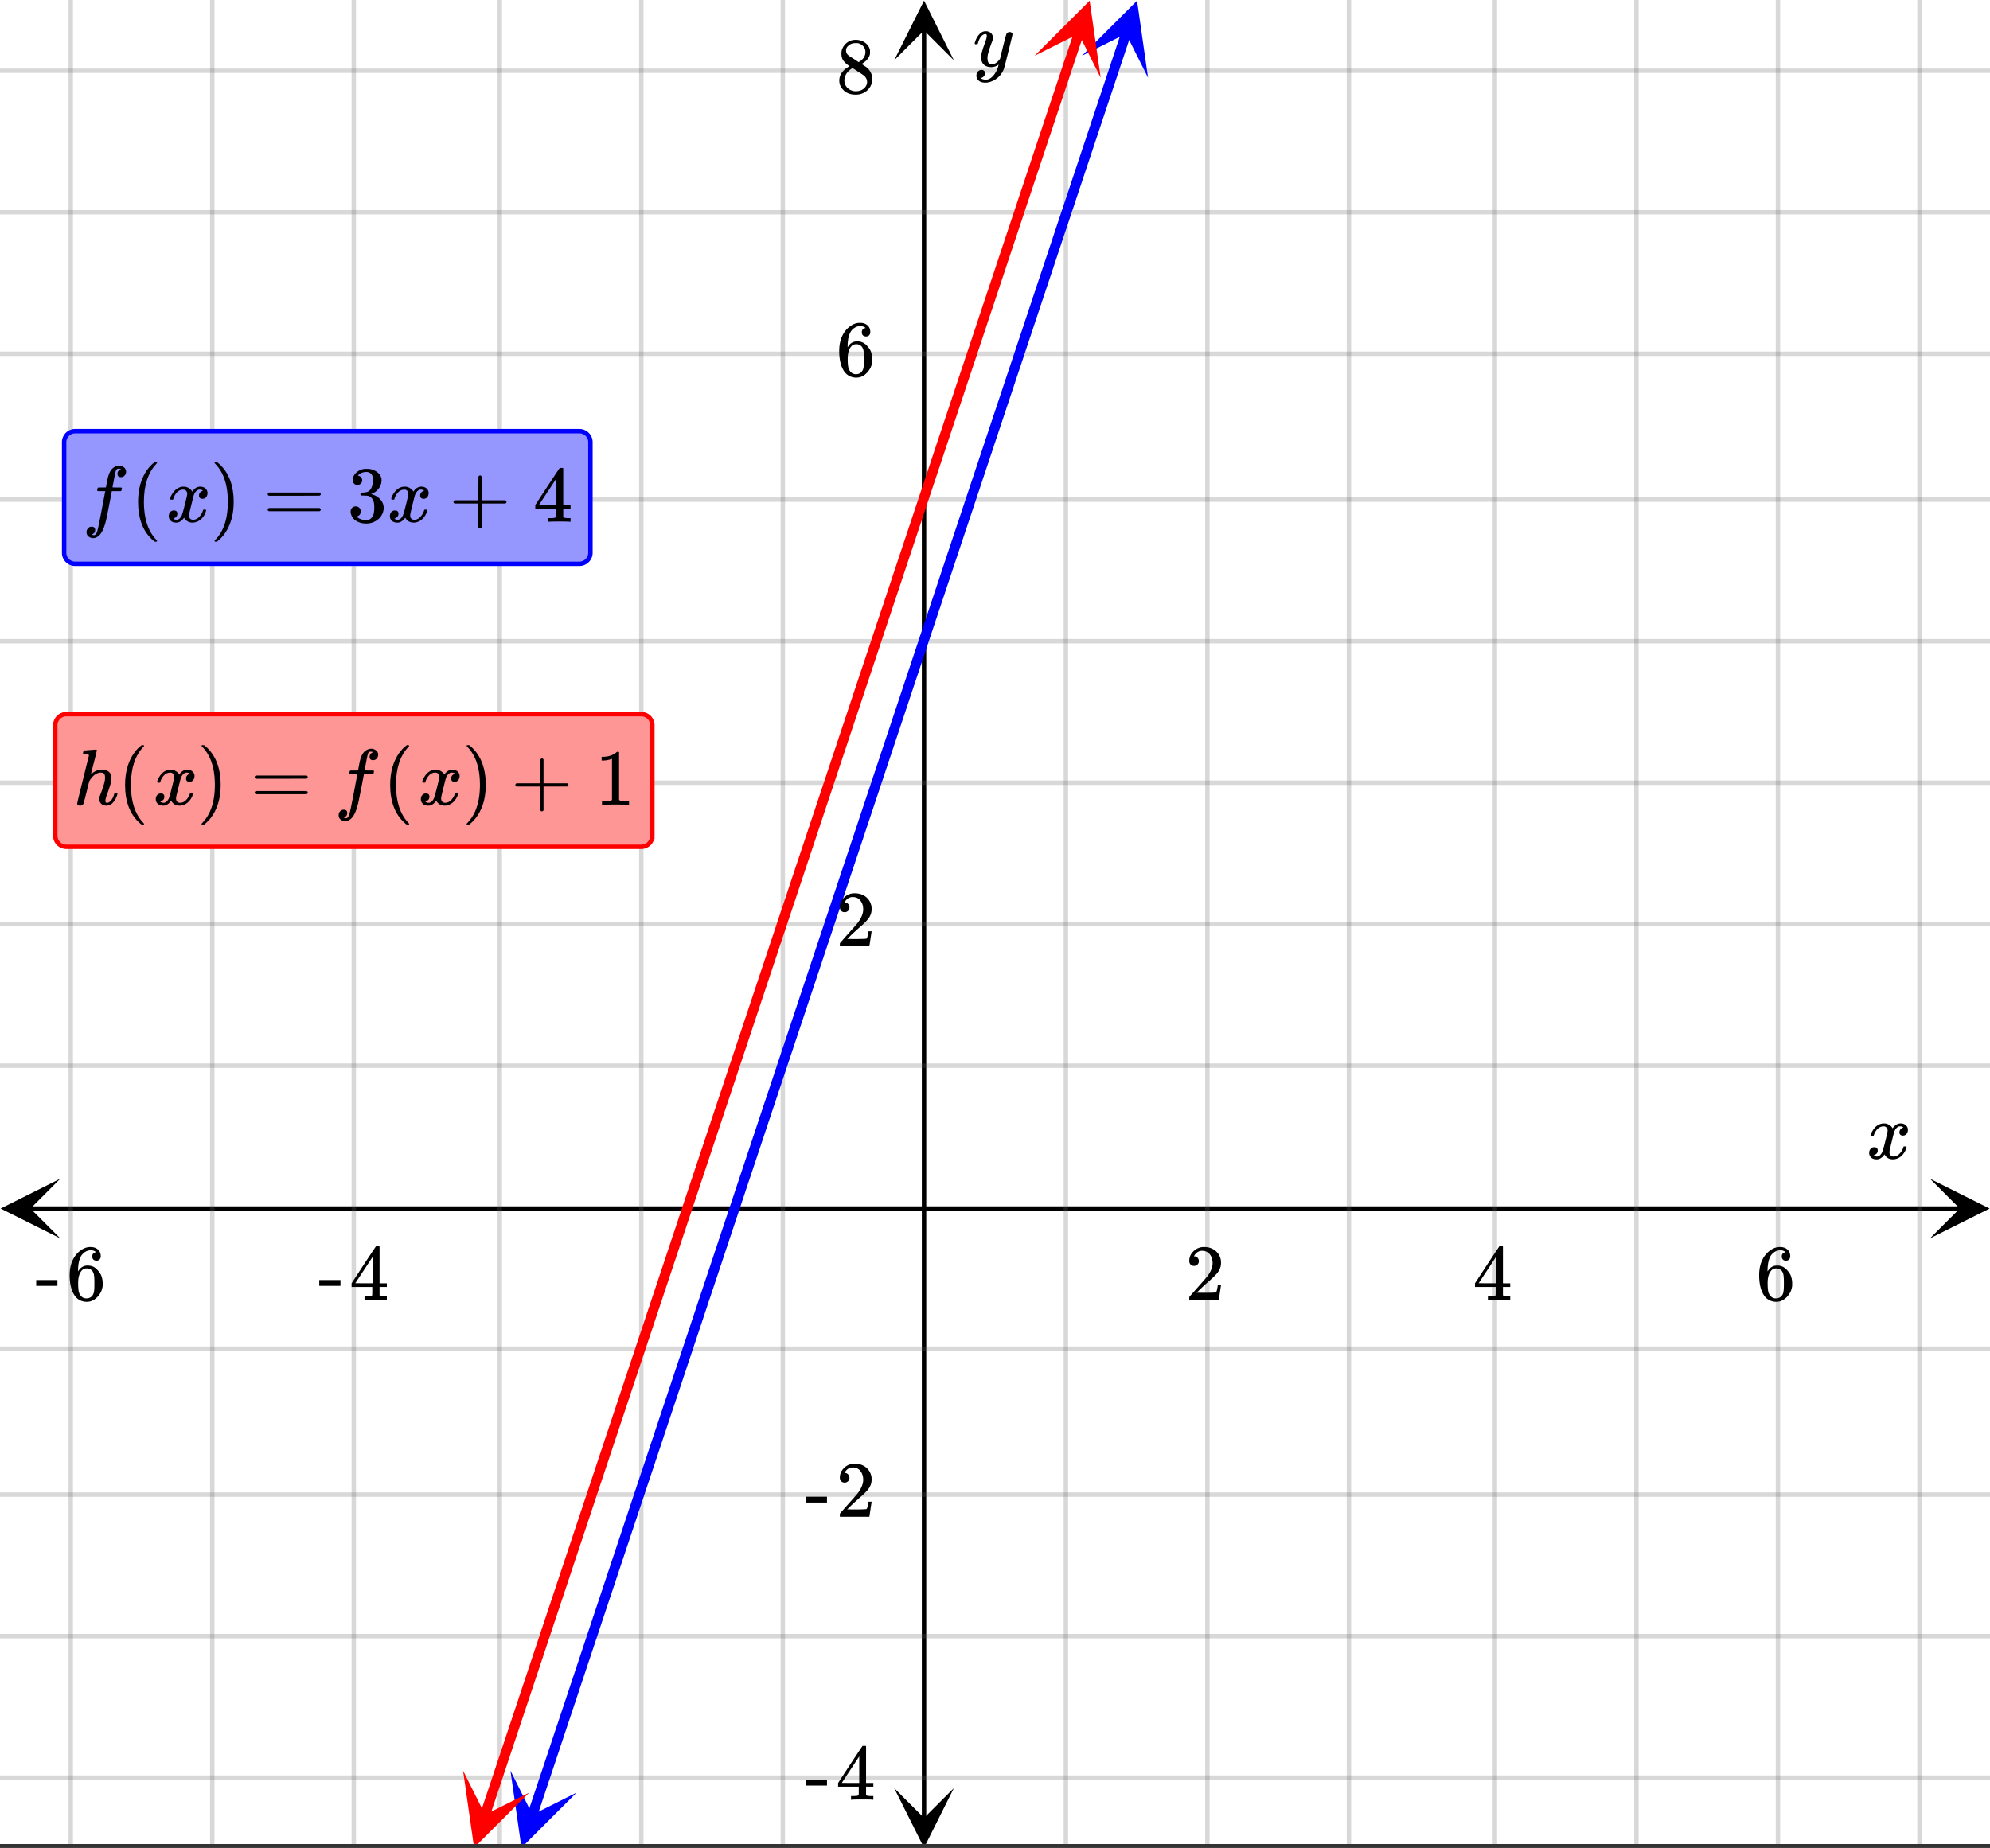 <svg xmlns="http://www.w3.org/2000/svg" xmlns:xlink="http://www.w3.org/1999/xlink" width="449.28" height="417.28" viewBox="0 0 336.96 312.96"><rect x="0" y="0" width="336.96" height="312.96" fill="#333333" stroke="none"/><defs><symbol overflow="visible" id="p"><path d="M.781-3.75C.727-3.8.703-3.848.703-3.89c.031-.25.172-.563.422-.938.414-.633.941-1.004 1.578-1.11.133-.007.235-.015.297-.015.313 0 .598.086.86.25.269.156.46.355.578.594.113-.157.187-.25.218-.282.332-.375.711-.562 1.14-.562.364 0 .661.105.891.312.227.211.344.465.344.766 0 .281-.078.516-.234.703a.776.776 0 0 1-.625.281.64.64 0 0 1-.422-.14.521.521 0 0 1-.156-.39c0-.415.222-.696.672-.845a.58.58 0 0 0-.141-.093.705.705 0 0 0-.39-.094.91.91 0 0 0-.266.031c-.336.149-.586.445-.75.89-.032.075-.164.579-.39 1.516-.231.93-.356 1.45-.376 1.563a1.827 1.827 0 0 0-.047.406c0 .211.063.383.188.516.125.125.289.187.5.187.383 0 .726-.16 1.031-.484.3-.32.508-.676.625-1.063.02-.082.04-.129.063-.14.03-.02.109-.031.234-.031.164 0 .25.039.25.109 0 .012-.012.058-.031.14-.149.563-.461 1.055-.938 1.47-.43.323-.875.484-1.344.484-.625 0-1.101-.282-1.421-.844-.262.406-.594.68-1 .812-.086.02-.2.032-.344.032-.524 0-.89-.188-1.11-.563a.953.953 0 0 1-.14-.531c0-.27.078-.5.234-.688a.798.798 0 0 1 .625-.28c.395 0 .594.187.594.562 0 .336-.164.574-.484.718a.359.359 0 0 1-.063.047l-.078.031c-.012.012-.024.016-.031.016h-.032c0 .031.063.074.188.125a.817.817 0 0 0 .36.078c.32 0 .597-.203.827-.61.102-.163.282-.75.532-1.75.05-.206.109-.437.171-.687.063-.257.11-.457.141-.593.031-.133.05-.211.063-.235a2.86 2.86 0 0 0 .078-.531.678.678 0 0 0-.188-.5.613.613 0 0 0-.484-.203c-.406 0-.762.156-1.063.469a2.562 2.562 0 0 0-.609 1.078c-.012.074-.031.12-.063.14a.752.752 0 0 1-.218.016zm0 0"/></symbol><symbol overflow="visible" id="u"><path d="M6.234-5.813c.125 0 .227.04.313.11.094.062.14.152.14.266 0 .117-.226 1.058-.671 2.828C5.578-.836 5.328.133 5.266.312a3.459 3.459 0 0 1-.688 1.22 3.641 3.641 0 0 1-1.11.874c-.491.239-.945.36-1.359.36-.687 0-1.152-.22-1.39-.657-.094-.125-.14-.304-.14-.53 0-.306.085-.544.265-.72.187-.168.379-.25.578-.25.394 0 .594.188.594.563 0 .332-.157.578-.47.734a.298.298 0 0 1-.062.032.295.295 0 0 0-.078.03c-.011.009-.023.016-.031.016L1.328 2c.031.05.129.11.297.172.133.05.273.078.422.078h.11c.155 0 .273-.012.359-.031.332-.094.648-.324.953-.688A3.69 3.69 0 0 0 4.188.25c.093-.3.14-.477.14-.531 0-.008-.012-.004-.031.015a.358.358 0 0 1-.078.047c-.336.239-.703.36-1.11.36-.46 0-.84-.106-1.14-.313-.293-.219-.48-.531-.563-.937a2.932 2.932 0 0 1-.015-.407c0-.218.007-.382.03-.5.063-.394.266-1.054.61-1.984.196-.531.297-.898.297-1.11a.838.838 0 0 0-.031-.265c-.024-.05-.074-.078-.156-.078h-.063c-.21 0-.406.094-.594.281-.293.293-.511.727-.656 1.297 0 .012-.008.027-.015.047a.188.188 0 0 1-.032.047l-.015.015c-.012.012-.028.016-.047.016h-.36C.305-3.8.281-3.836.281-3.86a.97.97 0 0 1 .047-.203c.188-.625.469-1.113.844-1.468.3-.282.617-.422.953-.422.383 0 .688.105.906.312.227.2.344.485.344.86-.023.168-.04.261-.047.281 0 .055-.07.246-.203.578-.367 1-.586 1.735-.656 2.203a1.857 1.857 0 0 0-.016.297c0 .344.05.61.156.797.114.18.313.266.594.266.207 0 .406-.051.594-.157a1.84 1.84 0 0 0 .422-.328c.093-.101.21-.242.36-.422a32.833 32.833 0 0 1 .25-1.063c.093-.35.175-.687.25-1 .343-1.35.534-2.062.577-2.124a.592.592 0 0 1 .578-.36zm0 0"/></symbol><symbol overflow="visible" id="w"><path d="M1.594 2.188c.238.05.367.078.39.078.207 0 .383-.188.532-.563.113-.305.441-1.898.984-4.797.258-1.363.39-2.05.39-2.062v-.032h-.624c-.43 0-.653-.007-.672-.03-.063-.032-.074-.13-.031-.298.03-.132.05-.207.062-.218.02-.04.055-.063.11-.063.062-.008.273-.016.64-.016.426 0 .64-.003.64-.015 0-.02.04-.242.126-.672.082-.426.132-.688.156-.781.187-.852.473-1.446.86-1.782.35-.289.722-.437 1.109-.437.32.012.593.11.812.297.227.18.344.414.344.703a.987.987 0 0 1-.25.672.766.766 0 0 1-.61.266c-.398 0-.593-.188-.593-.563 0-.332.16-.578.484-.734l.11-.063A1.362 1.362 0 0 0 6.155-9c-.261 0-.43.168-.5.5-.074.273-.195.86-.36 1.766l-.171.89c0 .024.242.032.734.032.407 0 .649.007.735.015.082.012.125.043.125.094 0 .094-.032.242-.094.437-.023.043-.07.07-.14.079h-1.47l-.312 1.64c-.336 1.719-.543 2.758-.625 3.11-.305 1.363-.71 2.285-1.219 2.765-.336.29-.664.438-.984.438-.324 0-.594-.094-.813-.282a.867.867 0 0 1-.328-.703c0-.273.082-.5.25-.687a.789.789 0 0 1 .61-.266c.394 0 .593.188.593.563 0 .332-.156.57-.468.718zm0 0"/></symbol><symbol overflow="visible" id="C"><path d="M5.578.14c-.344 0-.633-.105-.86-.312A1.088 1.088 0 0 1 4.376-1c0-.145.047-.344.14-.594.426-1.082.696-1.93.813-2.547.02-.132.031-.304.031-.515 0-.532-.218-.797-.656-.797-.156 0-.273.012-.344.031-.605.125-1.136.559-1.593 1.297l-.094.172-.453 1.828c-.293 1.168-.461 1.805-.5 1.906a.628.628 0 0 1-.594.36.615.615 0 0 1-.328-.094C.69-.016.64-.098.64-.203c0-.113.66-2.817 1.984-8.11 0-.101-.027-.171-.078-.203-.094-.039-.274-.066-.531-.078h-.297a.936.936 0 0 1-.094-.094c0-.019.016-.109.047-.265.039-.164.098-.25.172-.25.008 0 .336-.024.984-.078l.969-.078c.113 0 .172.043.172.125 0 .093-.164.773-.485 2.03a120.218 120.218 0 0 0-.515 2.032c0 .024.031 0 .094-.062.53-.477 1.113-.72 1.75-.72.5 0 .894.122 1.187.36.3.242.453.594.453 1.063 0 .21-.016.383-.047.515-.086.461-.336 1.258-.75 2.391-.156.438-.234.758-.234.953a.61.61 0 0 0 .062.266c.04.043.11.062.204.062.25 0 .484-.133.703-.406.226-.281.406-.648.53-1.11.02-.1.04-.16.063-.171.032-.02.11-.031.235-.031.164.03.254.07.265.109 0 .012-.015.078-.046.203-.149.531-.375.969-.688 1.313-.313.386-.703.578-1.172.578zm0 0"/></symbol><symbol overflow="visible" id="q"><path d="M1.484-5.781c-.25 0-.449-.078-.593-.235a.872.872 0 0 1-.22-.609c0-.645.243-1.195.735-1.656a2.46 2.46 0 0 1 1.766-.703c.77 0 1.41.21 1.922.625.508.418.82.964.937 1.64.008.168.016.32.016.453 0 .524-.156 1.012-.469 1.47-.25.374-.758.89-1.516 1.546-.324.281-.777.695-1.359 1.234l-.781.766 1.016.016c1.414 0 2.164-.024 2.25-.079.039-.007.085-.101.14-.28.031-.095.094-.4.188-.923v-.03h.53v.03l-.374 2.47V0h-5v-.25c0-.188.008-.29.031-.313.008-.007.383-.437 1.125-1.28.977-1.095 1.61-1.813 1.89-2.157.602-.82.907-1.57.907-2.25 0-.594-.156-1.086-.469-1.484-.312-.407-.746-.61-1.297-.61-.523 0-.945.235-1.265.703-.024.032-.047.079-.078.141a.274.274 0 0 0-.047.078c0 .012.02.016.062.016a.68.68 0 0 1 .547.25.801.801 0 0 1 .219.562c0 .23-.078.422-.235.578a.76.76 0 0 1-.578.235zm0 0"/></symbol><symbol overflow="visible" id="r"><path d="M6.234 0c-.125-.031-.71-.047-1.75-.047-1.074 0-1.671.016-1.796.047h-.126v-.625h.422c.383-.008.618-.031.704-.063a.286.286 0 0 0 .171-.14c.008-.008.016-.25.016-.719v-.672h-3.5v-.625l2.031-3.11A431.58 431.58 0 0 1 4.5-9.108c.02-.008.113-.016.281-.016h.25l.078.078v6.203h1.235v.625H5.109V-.89a.25.25 0 0 0 .079.157c.07.062.328.101.765.109h.39V0zm-2.28-2.844v-4.5L1-2.859l1.469.015zm0 0"/></symbol><symbol overflow="visible" id="s"><path d="M5.031-8.11c-.199-.195-.48-.304-.843-.328-.625 0-1.153.274-1.579.813-.418.586-.625 1.492-.625 2.719L2-4.86l.11-.172c.363-.54.859-.813 1.484-.813.414 0 .781.09 1.094.266a2.6 2.6 0 0 1 .64.547c.219.242.395.492.531.75.196.449.297.933.297 1.453v.234c0 .211-.027.403-.078.578-.105.532-.383 1.032-.828 1.5-.387.407-.82.66-1.297.766a2.688 2.688 0 0 1-.547.047c-.168 0-.32-.016-.453-.047-.668-.125-1.2-.484-1.594-1.078C.83-1.66.563-2.79.563-4.218c0-.97.171-1.817.515-2.548.344-.726.82-1.296 1.438-1.703a2.62 2.62 0 0 1 1.562-.515c.531 0 .953.14 1.266.421.32.282.484.665.484 1.141 0 .23-.07.414-.203.547-.125.137-.297.203-.516.203-.218 0-.398-.062-.53-.187-.126-.125-.188-.301-.188-.532 0-.406.21-.644.64-.718zm-.593 3.235a1.18 1.18 0 0 0-.97-.484c-.335 0-.605.105-.812.312C2.22-4.597 2-3.883 2-2.907c0 .794.05 1.345.156 1.657.094.273.242.5.453.688.22.187.477.28.782.28.457 0 .804-.171 1.046-.515.133-.187.22-.41.25-.672.04-.258.063-.64.063-1.14v-.422c0-.508-.023-.895-.063-1.156a1.566 1.566 0 0 0-.25-.688zm0 0"/></symbol><symbol overflow="visible" id="t"><path d="M.14-2.406v-.985h3.594v.985zm0 0"/></symbol><symbol overflow="visible" id="v"><path d="M2.313-4.516c-.438-.289-.778-.593-1.016-.906-.242-.312-.36-.723-.36-1.234 0-.383.07-.707.22-.969.195-.406.488-.734.874-.984.383-.25.82-.375 1.313-.375.613 0 1.144.164 1.594.484.445.324.722.734.828 1.234.007.055.015.164.015.329 0 .199-.008.328-.015.39-.137.594-.547 1.11-1.235 1.547l-.156.11c.5.343.758.523.781.53.664.544 1 1.215 1 2.016 0 .73-.265 1.356-.797 1.875-.53.508-1.199.766-2 .766C2.254.297 1.441-.11.922-.922c-.23-.32-.344-.71-.344-1.172 0-.976.578-1.785 1.735-2.422zM5-6.922c0-.383-.125-.71-.375-.984a1.69 1.69 0 0 0-.922-.516h-.437c-.48 0-.883.164-1.204.485-.23.21-.343.453-.343.734 0 .387.164.695.5.922.039.043.328.23.86.562l.78.516c.008-.008.067-.047.172-.11a2.95 2.95 0 0 0 .25-.187C4.758-5.883 5-6.36 5-6.922zM1.437-2.109c0 .523.192.96.579 1.312a2.01 2.01 0 0 0 1.359.516c.363 0 .695-.07 1-.219.3-.156.531-.36.688-.61.144-.226.218-.472.218-.734 0-.383-.156-.726-.468-1.031-.075-.07-.45-.328-1.125-.766l-.407-.265C3.133-4 3.02-4.07 2.937-4.125l-.109-.063-.156.079c-.563.367-.938.812-1.125 1.343-.074.243-.11.461-.11.657zm0 0"/></symbol><symbol overflow="visible" id="x"><path d="M4.484 3.25c0 .082-.078.125-.234.125h-.172l-.39-.328C2.07 1.578 1.265-.563 1.265-3.375c0-1.094.129-2.094.39-3C2.07-7.789 2.75-8.93 3.688-9.797c.07-.05.144-.11.218-.172.082-.07.14-.117.172-.14h.172c.102 0 .164.015.188.046.03.024.046.047.046.079 0 .03-.046.093-.14.187C2.945-8.317 2.25-6.172 2.25-3.359c0 2.804.695 4.937 2.094 6.406.093.101.14.172.14.203zm0 0"/></symbol><symbol overflow="visible" id="y"><path d="M.813-10.094l.046-.015h.297l.375.312C3.156-8.317 3.97-6.176 3.97-3.375c0 1.105-.133 2.105-.39 3C3.16 1.039 2.476 2.18 1.53 3.047c-.062.05-.136.11-.218.172-.075.07-.125.125-.157.156H1a.547.547 0 0 1-.219-.031c-.031-.024-.047-.07-.047-.14.008 0 .063-.06.157-.173C2.285 1.582 2.984-.55 2.984-3.375c0-2.82-.699-4.957-2.093-6.406-.094-.102-.149-.16-.157-.172 0-.07.024-.117.079-.14zm0 0"/></symbol><symbol overflow="visible" id="z"><path d="M.75-4.672c0-.125.063-.219.188-.281H9.53c.133.062.203.156.203.281 0 .094-.062.18-.187.25l-4.281.016H.969C.82-4.457.75-4.546.75-4.672zm0 2.61c0-.133.07-.223.219-.266h8.578a.249.249 0 0 0 .062.047l.063.047c.02.011.035.039.047.078.008.031.015.062.015.094 0 .117-.07.203-.203.265H.937C.813-1.859.75-1.945.75-2.063zm0 0"/></symbol><symbol overflow="visible" id="A"><path d="M1.719-6.25c-.25 0-.446-.07-.578-.219a.863.863 0 0 1-.204-.593c0-.508.196-.938.594-1.282a2.566 2.566 0 0 1 1.407-.625h.203c.312 0 .507.008.593.016.301.043.602.137.907.281.593.305.968.727 1.125 1.266.02.093.03.218.03.375 0 .523-.167.996-.5 1.422-.323.418-.73.714-1.218.89-.055.024-.055.04 0 .047.008 0 .05.012.125.031.55.157 1.016.446 1.39.86.376.418.563.89.563 1.422 0 .367-.086.718-.25 1.062-.218.461-.574.84-1.062 1.14-.492.302-1.04.454-1.64.454-.595 0-1.122-.125-1.579-.375-.46-.25-.766-.586-.922-1.016a1.45 1.45 0 0 1-.14-.656c0-.25.082-.453.25-.61a.831.831 0 0 1 .609-.25c.25 0 .453.087.61.25.163.169.25.372.25.61 0 .21-.063.39-.188.547a.768.768 0 0 1-.469.281l-.094.031c.489.407 1.047.61 1.672.61.5 0 .875-.239 1.125-.719.156-.29.234-.742.234-1.36v-.265c0-.852-.292-1.426-.875-1.719-.124-.05-.398-.082-.812-.093l-.563-.016-.046-.031c-.024-.02-.032-.086-.032-.204 0-.113.008-.18.032-.203.03-.03.054-.046.078-.046.25 0 .508-.02.781-.063.395-.05.695-.27.906-.656.207-.395.313-.867.313-1.422 0-.582-.157-.973-.469-1.172a1.131 1.131 0 0 0-.64-.188c-.45 0-.844.122-1.188.36l-.125.094a.671.671 0 0 0-.094.109l-.047.047a.88.88 0 0 0 .094.031c.176.024.328.11.453.266.125.148.188.32.188.515a.715.715 0 0 1-.235.547.76.76 0 0 1-.562.219zm0 0"/></symbol><symbol overflow="visible" id="B"><path d="M.938-3.094C.813-3.164.75-3.258.75-3.375c0-.113.063-.203.188-.266h4.03v-2.015l.016-2.032c.094-.113.18-.171.266-.171.113 0 .203.07.266.203v4.015H9.53c.133.075.203.168.203.282 0 .105-.07.195-.203.265H5.516V.922c-.063.125-.157.187-.282.187-.117 0-.203-.062-.265-.187v-4.016zm0 0"/></symbol><symbol overflow="visible" id="D"><path d="M5.61 0c-.157-.031-.872-.047-2.141-.047C2.207-.047 1.5-.03 1.344 0h-.157v-.625h.344c.52 0 .86-.008 1.016-.031.07-.008.18-.067.328-.172v-6.969c-.023 0-.059.016-.11.047a4.134 4.134 0 0 1-1.39.25h-.25v-.625h.25c.758-.02 1.39-.188 1.89-.5a2.46 2.46 0 0 0 .422-.313c.008-.03.063-.046.157-.046a.36.36 0 0 1 .234.078v8.078c.133.137.43.203.89.203h.798V0zm0 0"/></symbol><clipPath id="a"><path d="M0 0h336.96v312.285H0zm0 0"/></clipPath><clipPath id="b"><path d="M.102 199.621H11V210H.102zm0 0"/></clipPath><clipPath id="c"><path d="M326.79 199.621h10.17V210h-10.17zm0 0"/></clipPath><clipPath id="d"><path d="M11 0h315v312.285H11zm0 0"/></clipPath><clipPath id="e"><path d="M151.41 302H162v10.285h-10.59zm0 0"/></clipPath><clipPath id="f"><path d="M151.41 0H162v10.21h-10.59zm0 0"/></clipPath><clipPath id="g"><path d="M0 11h336.96v291H0zm0 0"/></clipPath><clipPath id="h"><path d="M86 299h12v13.285H86zm0 0"/></clipPath><clipPath id="i"><path d="M82.703 311.059l8.39-25.18 25.18 8.39-8.39 25.176zm0 0"/></clipPath><clipPath id="j"><path d="M183 0h12v14h-12zm0 0"/></clipPath><clipPath id="k"><path d="M183.21 9.438l8.388-25.176 25.18 8.39-8.391 25.176zm0 0"/></clipPath><clipPath id="l"><path d="M78 299h12v13.285H78zm0 0"/></clipPath><clipPath id="m"><path d="M74.68 311.059l8.39-25.18 25.18 8.39-8.39 25.18zm0 0"/></clipPath><clipPath id="n"><path d="M175 0h12v14h-12zm0 0"/></clipPath><clipPath id="o"><path d="M175.188 9.438l8.386-25.176 25.18 8.39-8.39 25.176zm0 0"/></clipPath></defs><g clip-path="url(#a)" fill="#fff"><path d="M0 0h336.96v312.96H0z"/><path d="M0 0h336.96v312.96H0z"/></g><path d="M5.055 204.676h326.89" fill="none" stroke="#000" stroke-width=".749"/><g clip-path="url(#b)"><path d="M10.21 199.621L.103 204.676l10.109 5.054-5.055-5.054zm0 0"/></g><g clip-path="url(#c)"><path d="M326.79 199.621l10.108 5.055-10.109 5.054 5.055-5.054zm0 0"/></g><g clip-path="url(#d)"><path d="M180.48 0v313.035M204.446 0v313.035M228.41 0v313.035M253.125 0v313.035M277.09 0v313.035M301.055 0v313.035M325.02 0v313.035M132.555 0v313.035M108.59 0v313.035M84.625 0v313.035M59.91 0v313.035M35.945 0v313.035M11.98 0v313.035" fill="none" stroke-linecap="round" stroke-linejoin="round" stroke="#666" stroke-opacity=".251" stroke-width=".749"/></g><path d="M156.465 307.98V5.056" fill="none" stroke="#000" stroke-width=".749"/><g clip-path="url(#e)"><path d="M151.41 302.824l5.055 10.11 5.055-10.11-5.055 5.055zm0 0"/></g><g clip-path="url(#f)"><path d="M151.41 10.21L156.465.103l5.055 10.109-5.055-5.055zm0 0"/></g><g clip-path="url(#g)"><path d="M0 180.48h337M0 156.52h337M0 132.555h337M0 108.59h337M0 84.625h337M0 59.91h337M0 35.945h337M0 11.98h337M0 228.41h337M0 253.125h337M0 277.09h337M0 301.055h337" fill="none" stroke-linecap="round" stroke-linejoin="round" stroke="#666" stroke-opacity=".251" stroke-width=".749"/></g><path d="M90.125 307.438l.676-2.024.676-2.027.675-2.024 1.352-4.054.672-2.024.676-2.027.675-2.024 1.352-4.054.672-2.024.676-2.027.675-2.023 1.352-4.055.672-2.024.676-2.027.675-2.023 1.352-4.055.672-2.024.676-2.027.675-2.023 1.352-4.055.672-2.023 1.351-4.055.676-2.024.676-2.027.676-2.023.672-2.028.675-2.027.676-2.023.676-2.028.676-2.023.672-2.028.675-2.027.676-2.023.676-2.028.676-2.023.672-2.027.675-2.028.676-2.023.676-2.028.676-2.023.672-2.027.675-2.028.676-2.023.676-2.028.676-2.023.672-2.027.675-2.028.676-2.023.676-2.027.676-2.024.675-2.027.672-2.028.676-2.023.676-2.027.676-2.024.675-2.027.672-2.027.676-2.024.676-2.027.676-2.024.675-2.027.672-2.027.676-2.024.676-2.027.676-2.024.675-2.027.672-2.027.676-2.024.676-2.027.676-2.024.675-2.027.672-2.027.676-2.024.676-2.027.676-2.023 1.351-4.055.672-2.024.676-2.027.676-2.023 1.351-4.055.672-2.023.676-2.028.676-2.023 1.351-4.055.672-2.023.676-2.028.676-2.023 1.351-4.055.672-2.023.676-2.028.676-2.023 1.351-4.055.672-2.023.676-2.028.676-2.023 1.351-4.055.676-2.023.672-2.027.676-2.024 1.351-4.055.676-2.023.672-2.027.676-2.024 1.351-4.054.676-2.024.672-2.027.676-2.024 1.351-4.054.676-2.024.672-2.027.676-2.024 1.351-4.054.676-2.024.676-2.027.672-2.023 1.351-4.055.676-2.024.676-2.027.672-2.023 1.351-4.055.676-2.024.676-2.027.672-2.023 1.351-4.055.676-2.023.676-2.028.672-2.023 1.351-4.055.676-2.023" fill="none" stroke-width="1.685" stroke-linecap="round" stroke-linejoin="round" stroke="#00f"/><g clip-path="url(#h)"><g clip-path="url(#i)"><path d="M86.434 299.867l1.867 13.055 9.324-9.324-7.46 3.73zm0 0" fill="#00f"/></g></g><g clip-path="url(#j)"><g clip-path="url(#k)"><path d="M183.21 9.438l9.325-9.325 1.863 13.055-3.73-7.461zm0 0" fill="#00f"/></g></g><path d="M82.102 307.438l.675-2.024.676-2.027.676-2.024.676-2.027.672-2.027.675-2.024.676-2.027.676-2.024.676-2.027.672-2.027.675-2.024.676-2.027.676-2.023.676-2.028.672-2.027.675-2.024.676-2.027.676-2.023 1.351-4.055.672-2.024.676-2.027.676-2.023 1.351-4.055.672-2.023 1.352-4.055.676-2.024.675-2.027.672-2.023 1.352-4.055.676-2.023.675-2.028.672-2.023 1.352-4.055.676-2.023.675-2.028.676-2.023.672-2.027.676-2.028.676-2.023.675-2.028.676-2.023.672-2.027.676-2.028.676-2.023.675-2.028.676-2.023.672-2.027.676-2.028.676-2.023.675-2.027.676-2.024.672-2.027.676-2.028.676-2.023.675-2.027.676-2.024.672-2.027.676-2.027.676-2.024.675-2.027.676-2.024.676-2.027.672-2.027.676-2.024.675-2.027.676-2.024.676-2.027.672-2.027.676-2.024.675-2.027.676-2.024.676-2.027.672-2.027.676-2.024.675-2.027.676-2.023.676-2.028.672-2.027.676-2.024.675-2.027.676-2.023.676-2.028.672-2.027.676-2.023.675-2.028.676-2.023 1.352-4.055.672-2.023.675-2.028.676-2.023 1.352-4.055.672-2.023.675-2.028.676-2.023 1.352-4.055.672-2.023.675-2.028.676-2.023 1.352-4.055.672-2.023.675-2.027.676-2.024 1.352-4.055.672-2.023.675-2.027.676-2.024 1.352-4.054.676-2.024.671-2.027.676-2.024 1.352-4.054.676-2.024.671-2.027.676-2.024 1.352-4.054.676-2.024.671-2.027.676-2.023 1.352-4.055.676-2.024.671-2.027.676-2.023 1.352-4.055.676-2.024.672-2.027.675-2.023 1.352-4.055.676-2.023.675-2.028.672-2.023 1.352-4.055.676-2.023" fill="none" stroke-width="1.685" stroke-linecap="round" stroke-linejoin="round" stroke="red"/><g clip-path="url(#l)"><g clip-path="url(#m)"><path d="M78.41 299.867l1.867 13.055 9.325-9.324-7.461 3.73zm0 0" fill="red"/></g></g><g clip-path="url(#n)"><g clip-path="url(#o)"><path d="M175.188 9.438l9.32-9.325 1.867 13.055-3.73-7.461zm0 0" fill="red"/></g></g><use xlink:href="#p" x="316.031" y="196.209"/><use xlink:href="#q" x="200.702" y="220.173"/><use xlink:href="#r" x="249.38" y="220.173"/><use xlink:href="#s" x="297.309" y="220.173"/><use xlink:href="#t" x="53.92" y="220.173"/><use xlink:href="#r" x="59.162" y="220.173"/><use xlink:href="#t" x="5.991" y="220.173"/><use xlink:href="#s" x="11.233" y="220.173"/><use xlink:href="#u" x="164.756" y="11.233"/><use xlink:href="#q" x="141.54" y="160.262"/><use xlink:href="#s" x="141.54" y="63.656"/><use xlink:href="#v" x="141.54" y="15.727"/><use xlink:href="#t" x="136.298" y="256.869"/><use xlink:href="#q" x="141.54" y="256.869"/><use xlink:href="#t" x="136.298" y="304.798"/><use xlink:href="#r" x="141.54" y="304.798"/><path d="M10.86 93.61V74.89c0-.25.046-.488.14-.718a1.876 1.876 0 0 1 1.016-1.012c.226-.097.468-.144.714-.144h85.375c.247 0 .485.047.715.144a1.876 1.876 0 0 1 1.016 1.012c.094.23.14.469.14.719v18.718c0 .25-.046.489-.14.72a1.877 1.877 0 0 1-1.016 1.01c-.23.099-.468.145-.715.145H12.73c-.246 0-.488-.046-.714-.144A1.877 1.877 0 0 1 11 94.328a1.885 1.885 0 0 1-.14-.719zm0 0" fill="#9696ff" stroke="#00f" stroke-width=".749"/><use xlink:href="#w" x="13.925" y="88.369"/><use xlink:href="#x" x="22.116" y="88.369"/><use xlink:href="#p" x="28.107" y="88.369"/><use xlink:href="#y" x="35.596" y="88.369"/><use xlink:href="#z" x="44.582" y="88.369"/><use xlink:href="#A" x="58.811" y="88.369"/><use xlink:href="#p" x="65.551" y="88.369"/><use xlink:href="#B" x="76.036" y="88.369"/><use xlink:href="#r" x="90.265" y="88.369"/><path d="M9.36 141.54v-18.724a1.884 1.884 0 0 1 1.156-1.726c.23-.098.468-.145.718-.145h97.356c.246 0 .484.047.715.145.23.094.433.226.61.402a1.88 1.88 0 0 1 .547 1.324l-.001 18.723c0 .25-.047.488-.14.719a1.92 1.92 0 0 1-.407.605 1.884 1.884 0 0 1-1.324.55l-97.356.001a1.889 1.889 0 0 1-1.324-.55 1.889 1.889 0 0 1-.55-1.324zm0 0" fill="#ff9696" stroke="red" stroke-width=".749"/><use xlink:href="#C" x="12.427" y="136.298"/><use xlink:href="#x" x="19.916" y="136.298"/><use xlink:href="#p" x="25.907" y="136.298"/><use xlink:href="#y" x="33.396" y="136.298"/><use xlink:href="#z" x="42.382" y="136.298"/><use xlink:href="#w" x="56.611" y="136.298"/><use xlink:href="#x" x="64.802" y="136.298"/><use xlink:href="#p" x="70.793" y="136.298"/><use xlink:href="#y" x="78.282" y="136.298"/><use xlink:href="#B" x="86.52" y="136.298"/><use xlink:href="#D" x="100.749" y="136.298"/></svg>
